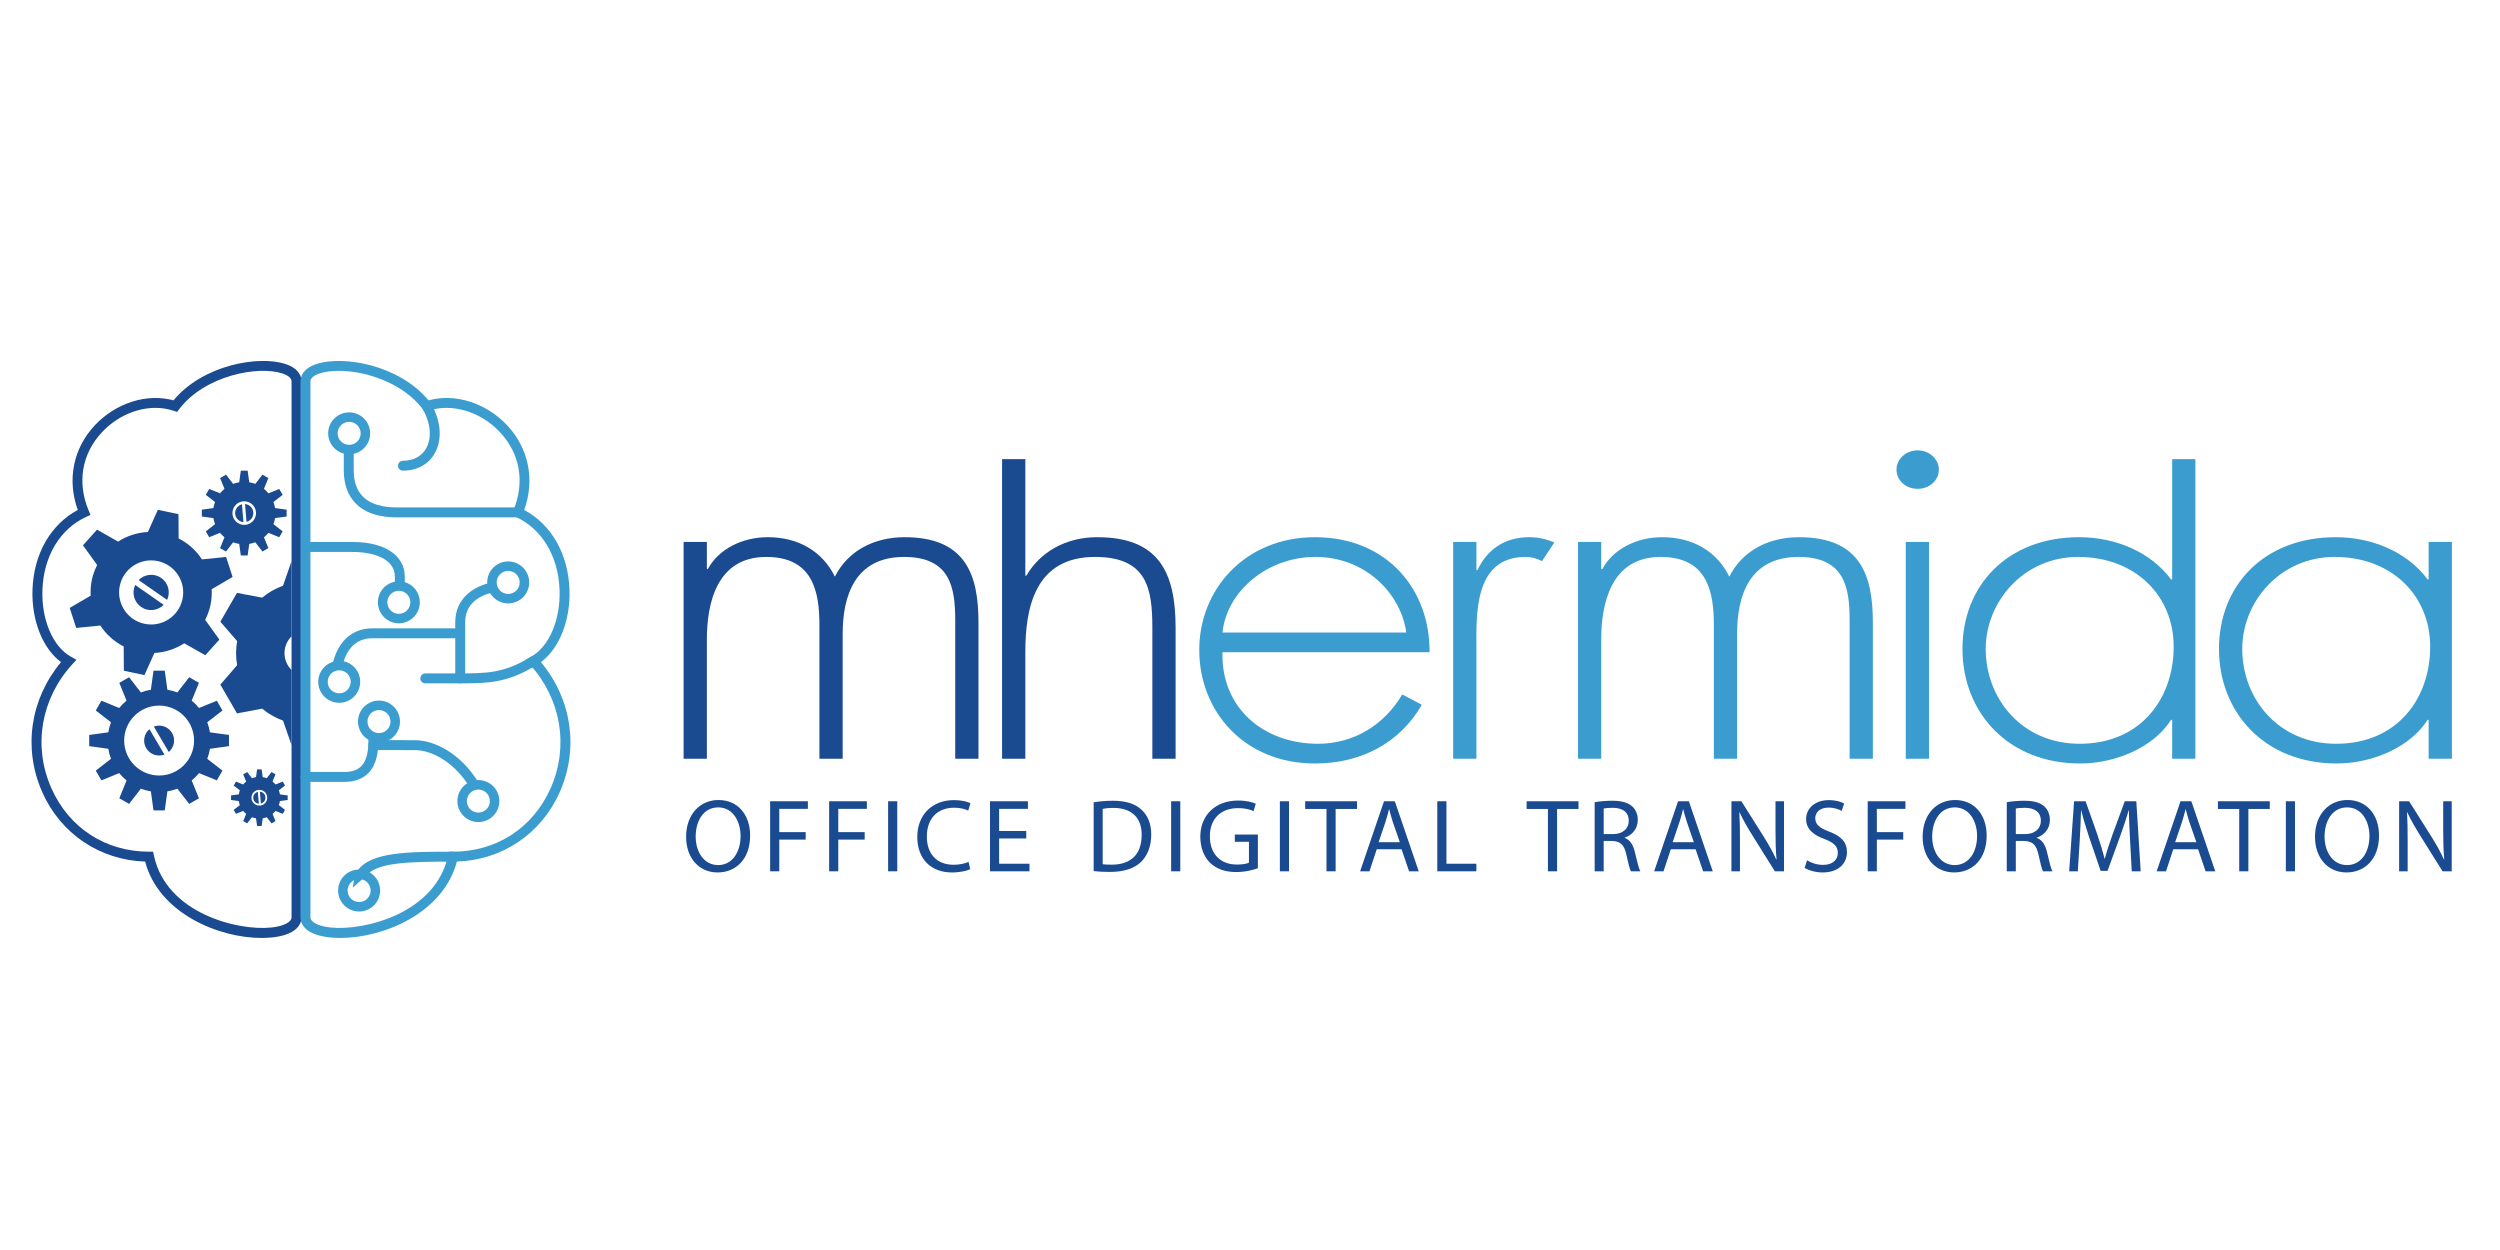 <?xml version="1.0" encoding="UTF-8"?>
<!DOCTYPE svg PUBLIC "-//W3C//DTD SVG 1.1//EN" "http://www.w3.org/Graphics/SVG/1.1/DTD/svg11.dtd">
<!-- Creator: CorelDRAW 2019 (64-Bit) -->
<svg xmlns="http://www.w3.org/2000/svg" xml:space="preserve" width="100mm" height="50mm" version="1.1" style="shape-rendering:geometricPrecision; text-rendering:geometricPrecision; image-rendering:optimizeQuality; fill-rule:evenodd; clip-rule:evenodd"
viewBox="0 0 10000 5000"
 xmlns:xlink="http://www.w3.org/1999/xlink"
 xmlns:xodm="http://www.corel.com/coreldraw/odm/2003">
 <defs>
  <style type="text/css">
   <![CDATA[
    .fil1 {fill:#3B9DCF}
    .fil0 {fill:#1A4A8F}
    .fil4 {fill:#3B9DCF;fill-rule:nonzero}
    .fil2 {fill:#1A4A8F;fill-rule:nonzero}
    .fil3 {fill:#1A4A8F;fill-rule:nonzero}
   ]]>
  </style>
 </defs>
 <g id="Capa_x0020_1">
  <g id="_2669433356560">
   <path class="fil0" d="M2827.48 2167.66l-93.03 0 0 867.3 93.03 0 0 -476.71c0,-140.95 37.17,-330.53 237.53,-330.53 185.73,0 212.66,137.04 212.66,272.26l0 534.98 93.02 0 0 -499.27c0,-150.35 47.6,-307.97 245.77,-307.97 181.86,0 204.42,118.18 204.42,251.54l0 555.7 93.03 0 0 -544.43c0,-189.59 -49.49,-341.76 -295.42,-341.76 -121.8,0 -227.12,54.28 -278.92,157.9 -49.63,-101.55 -146.53,-157.9 -268.33,-157.9 -101.43,0 -196.49,46.95 -239.88,127.51l-3.88 0 0 -108.62z"/>
   <path class="fil0" d="M4101.34 1836.53l0 466.16 4.06 0c55.83,-95.67 158.97,-153.92 283.1,-153.92 245.63,0 313.92,138.83 313.92,362.53l0 523.66 -93.01 0 0 -523.66c0,-156.07 -20.53,-283.58 -229.3,-283.58 -239.57,0 -278.77,202.65 -278.77,379.29l0 427.95 -93.02 0 0 -1198.43 93.02 0z"/>
   <path class="fil1" d="M5718.23 2608.8c2.16,-249.67 -169.25,-460.03 -458.46,-460.03 -279.05,0 -462.76,208.36 -462.76,450.77 0,245.95 179.67,454.4 462.76,454.4 187.92,0 340.86,-84.56 427.51,-234.74l-78.41 -41.39c-68.29,116.44 -188.08,197.25 -336.8,197.25 -221.2,0 -388.42,-146.45 -382.19,-366.26l828.35 0zm-828.35 -78.79l0 0c16.63,-163.47 177.79,-302.29 371.93,-302.29 196.32,0 340.69,142.48 363.38,302.29l-735.31 0z"/>
   <path class="fil1" d="M5905.67 2167.66l-93.01 0 0 867.3 93.01 0 0 -443.11c0,-127.56 -12.29,-364.13 196.32,-364.13 24.72,0 43.39,5.55 65.95,16.8l49.62 -74.94c-32.99,-13.19 -64.08,-20.81 -101.12,-20.81 -101.24,0 -169.38,52.65 -206.56,131.41l-4.21 0 0 -112.52z"/>
   <path class="fil1" d="M6404.87 2167.66l-92.71 0 0 867.3 92.71 0 0 -476.71c0,-140.95 37.34,-330.53 237.68,-330.53 185.9,0 212.8,137.04 212.8,272.26l0 534.98 93.05 0 0 -499.27c0,-150.35 47.28,-307.97 245.78,-307.97 181.52,0 204.25,118.18 204.25,251.54l0 555.7 93 0 0 -544.43c0,-189.59 -49.46,-341.76 -295.38,-341.76 -121.82,0 -227.12,54.28 -278.78,157.9 -49.62,-101.55 -146.69,-157.9 -268.48,-157.9 -101.27,0 -196.32,46.95 -239.57,127.51l-4.35 0 0 -108.62z"/>
   <path class="fil1" d="M7716.08 2167.66l-93.02 0 0 867.3 93.02 0 0 -867.3zm-45.42 -366.27l0 0c-47.6,0 -84.64,35.68 -84.64,76.89 0,43.26 37.04,77.05 84.64,77.05 47.45,0 84.78,-33.79 84.78,-77.05 0,-41.21 -37.33,-76.89 -84.78,-76.89z"/>
   <path class="fil1" d="M8318.72 2975.06c243.6,0 375.97,-180.2 375.97,-388.66 0,-201.06 -150.88,-358.68 -382.34,-358.68 -218.73,0 -369.48,180.05 -369.48,367.93 0,199.21 144.54,379.41 375.85,379.41zm369.92 59.9l0 0 0 -155.73 -4.35 0c-70.15,110.85 -223.1,174.71 -363.7,174.71 -289.05,0 -470.73,-204.71 -470.73,-458.29 0,-253.49 179.65,-446.88 466.67,-446.88 146.7,0 287.17,60.01 367.76,168.97l4.35 0 0 -481.21 92.85 0 0 1198.43 -92.85 0z"/>
   <path class="fil1" d="M9338.56 2227.72c231.46,0 382.21,157.62 382.21,358.68 0,208.46 -132.2,388.66 -375.84,388.66 -231.47,0 -375.97,-180.2 -375.97,-379.41 0,-187.88 150.58,-367.93 369.6,-367.93zm469.02 -60.06l0 0 -93.02 0 0 150.08 -4.05 0c-80.59,-108.96 -221.04,-168.97 -367.74,-168.97 -287.17,0 -466.85,193.39 -466.85,446.88 0,253.58 181.71,458.29 470.88,458.29 140.48,0 293.39,-63.86 363.71,-174.71l4.05 0 0 155.73 93.02 0 0 -867.3z"/>
   <path class="fil2" d="M2874.16 3200.06c-74.83,0 -129.7,58.2 -129.7,147.16 0,84.81 51.55,142.59 125.96,142.59 71.5,0 130.12,-51.55 130.12,-147.58 0,-83.56 -49.47,-142.17 -126.38,-142.17zm-1.25 29.51c60.28,0 89.38,58.2 89.38,114.33 0,63.6 -32.42,116.4 -89.79,116.4 -57.37,0 -89.8,-53.63 -89.8,-113.91 0,-61.11 29.93,-116.82 90.21,-116.82z"/>
   <polygon id="1" class="fil2" points="3080.59,3485.24 3117.17,3485.24 3117.17,3358.45 3222.77,3358.45 3222.77,3328.51 3117.17,3328.51 3117.17,3235.39 3231.5,3235.39 3231.5,3205.04 3080.59,3205.04 "/>
   <polygon id="2" class="fil2" points="3316.54,3485.24 3353.12,3485.24 3353.12,3358.45 3458.72,3358.45 3458.72,3328.51 3353.12,3328.51 3353.12,3235.39 3467.45,3235.39 3467.45,3205.04 3316.54,3205.04 "/>
   <polygon id="3" class="fil2" points="3552.49,3205.04 3552.49,3485.24 3589.07,3485.24 3589.07,3205.04 "/>
   <path id="4" class="fil2" d="M3874.07 3447.41c-14.55,7.07 -37,11.64 -59.45,11.64 -67.76,0 -107.26,-43.65 -107.26,-112.66 0,-73.58 43.65,-115.57 109.34,-115.57 23.28,0 42.82,4.99 56.12,11.64l9.14 -29.52c-9.56,-4.99 -32.01,-12.47 -66.51,-12.47 -86.89,0 -146.32,59.03 -146.32,147.17 0,92.29 59.02,142.17 138,142.17 34.09,0 61.12,-6.65 74,-13.3l-7.06 -29.1z"/>
   <polygon id="5" class="fil2" points="4105.03,3323.94 3996.52,3323.94 3996.52,3235.39 4111.68,3235.39 4111.68,3205.04 3959.94,3205.04 3959.94,3485.24 4117.91,3485.24 4117.91,3454.89 3996.52,3454.89 3996.52,3353.87 4105.03,3353.87 "/>
   <path id="6" class="fil2" d="M4374.63 3484.41c18.3,2.08 39.5,3.32 65.69,3.32 54.46,0 97.69,-14.13 124.3,-40.32 25.77,-25.78 40.32,-63.19 40.32,-108.92 0,-45.31 -14.55,-77.74 -39.91,-100.6 -24.52,-22.45 -61.52,-34.92 -113.49,-34.92 -28.68,0 -54.87,2.49 -76.91,6.23l0 275.21zm36.17 -249.02c9.56,-2.08 23.7,-3.74 42.41,-3.74 76.49,0 113.9,41.99 113.49,108.09 0,75.66 -41.57,118.89 -119.31,118.89 -14.14,0 -27.44,-0.41 -36.59,-1.66l0 -221.58z"/>
   <polygon id="7" class="fil2" points="4684.58,3205.04 4684.58,3485.24 4721.16,3485.24 4721.16,3205.04 "/>
   <path id="8" class="fil2" d="M5031.52 3338.08l-92.29 0 0 29.1 56.54 0 0 83.56c-8.31,4.15 -24.52,7.48 -48.22,7.48 -65.68,0 -108.09,-41.99 -108.09,-113.08 0,-70.25 44.48,-112.66 112.66,-112.66 28.27,0 46.98,4.99 61.94,12.06l9.15 -29.52c-12.06,-5.82 -37.83,-12.89 -70.26,-12.89 -93.95,0 -151.73,61.12 -151.73,144.68 0,43.65 14.96,81.06 39.07,104.34 27.44,26.19 62.36,37 104.77,37 37.83,0 70.25,-9.15 86.46,-15.38l0 -134.69z"/>
   <polygon id="9" class="fil2" points="5119.48,3205.04 5119.48,3485.24 5156.06,3485.24 5156.06,3205.04 "/>
   <polygon id="10" class="fil2" points="5305.95,3485.24 5342.53,3485.24 5342.53,3235.81 5428.17,3235.81 5428.17,3205.04 5220.72,3205.04 5220.72,3235.81 5305.95,3235.81 "/>
   <path id="11" class="fil2" d="M5606.33 3397.11l29.93 88.13 38.66 0 -95.62 -280.2 -43.23 0 -95.62 280.2 37.42 0 29.1 -88.13 99.36 0zm-91.88 -28.27l27.44 -81.07c5.82,-17.04 9.98,-34.5 14.13,-50.71l0.83 0c4.16,16.21 8.32,32.84 14.55,51.13l27.86 80.65 -84.81 0z"/>
   <polygon id="12" class="fil2" points="5749.15,3485.24 5905.46,3485.24 5905.46,3454.89 5785.73,3454.89 5785.73,3205.04 5749.15,3205.04 "/>
   <polygon id="13" class="fil2" points="6191.71,3485.24 6228.29,3485.24 6228.29,3235.81 6313.93,3235.81 6313.93,3205.04 6106.48,3205.04 6106.48,3235.81 6191.71,3235.81 "/>
   <path id="14" class="fil2" d="M6378.59 3485.24l36.17 0 0 -121.39 34.09 0c32.84,1.25 48.22,15.8 56.54,54.46 7.48,34.92 13.72,58.62 18.29,66.93l37.42 0c-5.82,-10.81 -12.48,-37.83 -21.62,-76.91 -6.65,-29.1 -19.54,-49.05 -40.74,-56.54l0 -1.24c29.1,-9.98 52.38,-34.51 52.38,-71.09 0,-22.03 -8.32,-41.16 -22.03,-53.63 -17.05,-15.38 -42.41,-22.86 -81.07,-22.86 -24.53,0 -51.13,2.49 -69.43,5.82l0 276.45zm36.17 -251.09c6.24,-1.67 18.29,-2.91 35.75,-2.91 38.25,0 64.44,15.79 64.44,51.96 0,32.01 -24.53,53.21 -63.19,53.21l-37 0 0 -102.26z"/>
   <path id="15" class="fil2" d="M6782.49 3397.11l29.93 88.13 38.66 0 -95.62 -280.2 -43.23 0 -95.61 280.2 37.42 0 29.1 -88.13 99.35 0zm-91.87 -28.27l27.43 -81.07c5.82,-17.04 9.98,-34.5 14.13,-50.71l0.83 0c4.16,16.21 8.32,32.84 14.55,51.13l27.86 80.65 -84.8 0z"/>
   <path id="16" class="fil2" d="M6959.81 3485.24l0 -119.73c0,-46.56 -0.41,-80.23 -2.49,-115.57l1.25 -0.41c13.72,30.34 32.42,62.35 51.96,93.53l88.97 142.18 36.58 0 0 -280.2 -34.09 0 0 117.24c0,43.65 0.83,77.74 4.16,115.15l-1.25 0.42c-12.89,-28.69 -29.52,-58.2 -49.89,-91.04l-89.38 -141.77 -39.91 0 0 280.2 34.09 0z"/>
   <path id="17" class="fil2" d="M7218.62 3471.52c14.97,9.98 44.48,18.29 71.5,18.29 66.1,0 97.7,-37.83 97.7,-81.06 0,-41.16 -23.7,-64.02 -71.09,-82.32 -38.66,-14.96 -55.71,-27.85 -55.71,-54.04 0,-19.12 14.55,-41.99 52.8,-41.99 25.36,0 44.07,7.9 52.8,13.31l9.97 -29.52c-12.05,-7.07 -33.25,-13.72 -61.52,-13.72 -54.46,0 -90.63,32.43 -90.63,76.08 0,39.08 28.27,63.19 74,79.82 37.83,14.13 52.79,29.51 52.79,55.29 0,28.27 -21.61,47.81 -58.61,47.81 -24.94,0 -48.23,-7.9 -64.44,-18.3l-9.56 30.35z"/>
   <polygon id="18" class="fil2" points="7470.78,3485.24 7507.36,3485.24 7507.36,3358.45 7612.96,3358.45 7612.96,3328.51 7507.36,3328.51 7507.36,3235.39 7621.69,3235.39 7621.69,3205.04 7470.78,3205.04 "/>
   <path id="19" class="fil2" d="M7820.22 3200.06c-74.83,0 -129.7,58.2 -129.7,147.16 0,84.81 51.55,142.59 125.96,142.59 71.5,0 130.12,-51.55 130.12,-147.58 0,-83.56 -49.47,-142.17 -126.38,-142.17zm-1.25 29.51c60.28,0 89.38,58.2 89.38,114.33 0,63.6 -32.42,116.4 -89.79,116.4 -57.37,0 -89.8,-53.63 -89.8,-113.91 0,-61.11 29.93,-116.82 90.21,-116.82z"/>
   <path id="20" class="fil2" d="M8027.06 3485.24l36.17 0 0 -121.39 34.09 0c32.84,1.25 48.22,15.8 56.54,54.46 7.48,34.92 13.72,58.62 18.29,66.93l37.42 0c-5.82,-10.81 -12.48,-37.83 -21.62,-76.91 -6.65,-29.1 -19.54,-49.05 -40.74,-56.54l0 -1.24c29.1,-9.98 52.38,-34.51 52.38,-71.09 0,-22.03 -8.32,-41.16 -22.03,-53.63 -17.05,-15.38 -42.41,-22.86 -81.07,-22.86 -24.53,0 -51.13,2.49 -69.43,5.82l0 276.45zm36.17 -251.09c6.24,-1.67 18.29,-2.91 35.75,-2.91 38.25,0 64.44,15.79 64.44,51.96 0,32.01 -24.53,53.21 -63.19,53.21l-37 0 0 -102.26z"/>
   <path id="21" class="fil2" d="M8526.99 3485.24l35.75 0 -17.46 -280.2 -46.15 0 -49.88 135.53c-12.48,35.34 -22.45,66.1 -29.94,94.37l-0.83 0c-7.48,-29.1 -16.63,-59.87 -28.27,-94.37l-47.8 -135.53 -46.15 0 -19.54 280.2 34.51 0 7.48 -120.14c2.49,-42.41 4.57,-88.97 5.4,-123.89l0.84 0c7.89,33.26 18.7,69.01 32.01,108.92l45.72 133.45 27.44 0 49.47 -135.94c14.14,-38.67 25.36,-74 35.34,-106.43l0.83 0c0,34.51 2.5,81.9 4.57,120.98l6.66 123.05z"/>
   <path id="22" class="fil2" d="M8792.45 3397.11l29.93 88.13 38.66 0 -95.62 -280.2 -43.23 0 -95.62 280.2 37.42 0 29.1 -88.13 99.36 0zm-91.88 -28.27l27.44 -81.07c5.82,-17.04 9.98,-34.5 14.13,-50.71l0.83 0c4.16,16.21 8.32,32.84 14.55,51.13l27.86 80.65 -84.81 0z"/>
   <polygon id="23" class="fil2" points="8956.89,3485.24 8993.47,3485.24 8993.47,3235.81 9079.11,3235.81 9079.11,3205.04 8871.66,3205.04 8871.66,3235.81 8956.89,3235.81 "/>
   <polygon id="24" class="fil2" points="9143.36,3205.04 9143.36,3485.24 9179.94,3485.24 9179.94,3205.04 "/>
   <path id="25" class="fil2" d="M9389.7 3200.06c-74.83,0 -129.7,58.2 -129.7,147.16 0,84.81 51.55,142.59 125.96,142.59 71.5,0 130.12,-51.55 130.12,-147.58 0,-83.56 -49.47,-142.17 -126.38,-142.17zm-1.25 29.51c60.28,0 89.38,58.2 89.38,114.33 0,63.6 -32.42,116.4 -89.79,116.4 -57.37,0 -89.8,-53.63 -89.8,-113.91 0,-61.11 29.93,-116.82 90.21,-116.82z"/>
   <path id="26" class="fil2" d="M9630.63 3485.24l0 -119.73c0,-46.56 -0.41,-80.23 -2.49,-115.57l1.25 -0.41c13.72,30.34 32.42,62.35 51.96,93.53l88.96 142.18 36.58 0 0 -280.2 -34.09 0 0 117.24c0,43.65 0.83,77.74 4.16,115.15l-1.25 0.42c-12.89,-28.69 -29.52,-58.2 -49.89,-91.04l-89.37 -141.77 -39.91 0 0 280.2 34.09 0z"/>
   <g>
    <path class="fil3" d="M1046.74 3751.86c-173.21,0 -412,-99.4 -466.21,-305.61 -181.15,-5.74 -337.87,-111.22 -411.68,-277.99 -77.25,-174.92 -48.15,-371.93 75.27,-519.79 -73.57,-54.45 -118.76,-167.79 -114.08,-291.45 5.35,-142.03 72.63,-259.11 181.06,-317.14 -43.24,-120.34 -18.59,-245.6 67.59,-338.07 84.32,-90.35 209.46,-129.63 315.32,-100.39 117.29,-141.82 341.75,-181.18 449.03,-145.02 54.83,18.52 62.99,51.19 62.99,69.03l0 2143.36c0,43.54 -42.54,73.03 -116.74,80.82 -13.62,1.4 -27.78,2.25 -42.55,2.25zm-424.99 -2120.33l0 0c-75.98,0 -155.55,35.05 -213.89,97.41 -80.65,86.5 -100.19,200.6 -53.28,313.07l7.3 17.58 -17.34 8.05c-104.46,48.19 -169.78,156.9 -174.76,290.86 -4.53,120.06 41.29,227.97 114.01,268.41l21.95 12.15 -16.88 18.51c-125.39,137.83 -157.51,327.38 -83.61,494.68 70.38,159.36 216.61,254.5 391.14,254.5l16.03 0 3.35 15.7c48.84,230.01 334.21,301.88 469.32,287.63 49.31,-5.21 81.11,-21.3 81.11,-41.29l0 -2143.36c0,-16.75 -22.47,-26.87 -35.92,-31.34 -96.68,-32.63 -310.8,7.51 -413.33,142.29l-8.62 11.4 -13.61 -4.61c-23.34,-7.86 -47.93,-11.64 -72.97,-11.64z"/>
    <path class="fil4" d="M1361.21 3751.86c-14.71,0 -28.87,-0.85 -42.47,-2.25 -74.28,-7.79 -116.75,-37.28 -116.75,-80.82l0 -2143.36c0,-17.84 8.16,-50.51 63.01,-69.03 107.25,-36.16 331.65,3.12 449.01,145.02 106.01,-29.24 231.01,10.04 315.17,100.39 86.17,92.47 110.91,217.73 67.67,338.07 108.49,58.03 175.77,175.11 181.07,317.14 4.66,123.66 -40.61,237 -114.18,291.45 123.51,147.86 152.6,344.87 75.37,519.79 -73.74,166.77 -230.46,272.25 -411.68,277.99 -54.14,206.21 -293,305.61 -466.22,305.61zm-6.39 -2268.51l0 0c-29.71,0 -56.22,3.62 -77.08,10.74 -13.53,4.47 -36,14.59 -36,31.34l0 2143.36c0,19.99 31.8,36.08 81.04,41.29 135.03,14.09 420.62,-57.62 469.32,-287.63l3.43 -15.7 16.09 0c174.55,0 320.61,-95.14 391.16,-254.5 73.74,-167.3 41.78,-356.85 -83.69,-494.68l-16.88 -18.51 21.85 -12.15c72.74,-40.44 118.55,-148.35 114.19,-268.41 -5.13,-133.96 -70.39,-242.67 -174.86,-290.86l-17.34 -8.05 7.4 -17.58c46.73,-112.47 27.29,-226.57 -53.44,-313.07 -77.39,-82.98 -192.73,-117.48 -286.85,-85.77l-13.54 4.61 -8.62 -11.4c-80.27,-105.49 -228.99,-153.03 -336.18,-153.03z"/>
    <path class="fil4" d="M1835.5 2513.35l-346.5 0c-90.08,0 -140.92,65.29 -157.73,139.97 -0.84,3.78 -1.64,7.61 -2.28,11.42 -0.51,2.85 -1.23,5.8 -1.39,8.65l-0.62 8.91 20.52 -3.9 19.27 1.27c0,-11.45 -0.89,6.54 1.39,-6.98 0.55,-3.23 1.22,-6.68 1.96,-10.01 0.87,-3.97 1.87,-8 3,-11.98 13.89,-49.16 47.33,-97.6 115.88,-97.6l346.5 0c10.96,0 19.83,-8.84 19.83,-19.86 0,-10.97 -8.87,-19.89 -19.83,-19.89z"/>
    <path class="fil4" d="M1840.89 2733.4c-11.07,0 -19.94,-8.79 -19.94,-19.84l0 -224.52c0,-92.98 69.69,-144.27 147.48,-159.25 3.98,-0.76 0.82,-0.55 4.87,-1.05l8.59 -1.08 1.04 21.27 -1.04 18.52c-9.74,0 8.47,-0.86 -2.86,0.77 -3.22,0.45 0.69,0.05 -2.64,0.67 -54.55,10.44 -115.69,43.12 -115.69,120.15l0 224.52c0,11.05 -8.86,19.84 -19.81,19.84z"/>
    <path class="fil4" d="M1879.89 3150.14c-4.36,1.45 -4.94,-7.9 -7.45,-11.69 -63.3,-95.52 -149.95,-138.26 -212.86,-137.95l-166.31 -0.38c-11.03,0 -19.89,-8.89 -19.89,-19.91 0,-11.04 9.01,-19.86 19.89,-19.86l0.16 0 166.22 0.41c78.38,0 181.16,51.99 252.82,166.64 2.01,3.22 9.62,8.67 5.99,9.88l-38.57 12.86z"/>
    <path class="fil4" d="M1410.68 3550.57l8.26 -45.38c0.73,-4.01 2.77,-7.56 4.25,-11.1 1.45,-3.44 3.62,-6.54 5.65,-9.6 51.78,-77.72 207.62,-77.74 382.77,-77.74 10.9,0 19.86,8.86 19.86,19.81 0,11.07 -8.96,19.94 -19.86,19.94 -171.72,0 -292.52,3.03 -339.48,49.06 -1.91,1.89 -3.42,4.17 -5.37,5.87l-56.08 49.14z"/>
    <path class="fil4" d="M1611.89 1882.81c-11.04,0 -19.82,-8.92 -19.82,-19.93 0,-10.96 8.78,-19.87 19.82,-19.87 41.23,0 73.97,-17.19 92.09,-48.48 24.5,-42.41 19.13,-102.34 -14.3,-160.2 -5.61,-9.56 -2.27,-21.69 7.06,-27.19 9.66,-5.59 21.71,-2.25 27.39,7.28 40.6,70.31 45.88,145.05 14.23,199.98 -24.9,43.51 -71.17,68.41 -126.47,68.41z"/>
    <path class="fil4" d="M1589.02 2069.47c-33.3,0 -112.31,-2.04 -165.21,-54.72 -32.27,-32.22 -48.68,-77.11 -48.68,-133.68l0 -102.87 18.59 5.51 21.16 -5.51 0 102.87c0,45.52 12.43,80.98 36.94,105.49 43.62,43.43 115.5,43.05 138.76,43.17l481.16 0c11.02,0 19.88,8.88 19.88,19.86 0,11.01 -8.86,19.88 -19.88,19.88l-478.53 0c-1.31,0 -2.8,0 -4.19,0z"/>
    <path class="fil4" d="M1599.2 2360.7l-19.76 -19.86 0 -33.76c0,-73.15 -87.18,-99.23 -168.62,-99.23l-185.73 0c-11.05,0 -19.91,-8.86 -19.91,-19.89 0,-11.04 8.86,-19.95 19.91,-19.95l185.73 0c128.42,0 208.32,53.38 208.32,139.07l0 33.76 -19.94 19.86z"/>
    <path class="fil4" d="M1377.07 3127.52l-155.17 0c-11.05,0 -19.91,-8.96 -19.91,-19.93 0,-10.94 8.86,-19.74 19.91,-19.74l155.17 0c30.98,0 53.35,-8 68.83,-23.95 26.83,-28.15 28.9,-78.93 27.34,-119.29l-0.75 -19.41 -0.45 -10.94 21.73 23.69c-9.58,7.98 19.8,5.89 19.97,13.3 0.11,4.47 -0.4,2.59 -0.38,7.26 0.27,44.65 -5.1,97.45 -38.76,132.67 -22.92,24.12 -55.85,36.34 -97.53,36.34z"/>
    <path class="fil4" d="M1848.18 2733.39c-6.61,0 -13.29,0 -20.23,0l-126.69 -0.06c-10.97,0 -19.92,-8.87 -19.92,-19.76 0,-10.98 8.95,-19.93 19.92,-19.93l126.94 0.09c116.5,-0.23 187.46,0.33 295.09,-66.35 9.34,-5.83 21.55,-2.94 27.45,6.39 5.68,9.25 2.8,21.47 -6.45,27.37 -110.6,68.46 -187.22,72.25 -296.11,72.25z"/>
    <path class="fil3" d="M1165.91 2979.51l0.29 0 0 -299.46c-17.34,-17.21 -28.22,-40.99 -28.22,-67.44 0,-26.36 10.88,-50.21 28.22,-67.39l0 -299.62 -0.29 0 -33.77 97.08c-30.72,11.31 -59.04,27.56 -83.62,48.02l-100.55 -19.17 -33.3 57.63 -33.29 57.61 67.12 77.69c-2.64,15.71 -4.27,31.73 -4.27,48.15 0,16.42 1.63,32.36 4.27,48.07l-67.12 77.79 33.29 57.53 33.3 57.65 100.55 -19.13c24.58,20.37 52.9,36.62 83.62,47.98l33.77 97.01z"/>
    <path class="fil3" d="M841.87 2419.99c4.51,-21.16 5.91,-42.36 4.67,-62.97l83.84 -49.16 -13.06 -40 -12.99 -40.07 -96.52 9.73c-22.73,-35.16 -54.85,-64.18 -93.27,-83.66l-0.62 -97.18 -41.22 -8.71 -41.23 -8.72 -39.91 88.61c-43.07,2.25 -84.06,15.78 -119.22,38.67l-84.24 -47.98 -28.16 31.38 -28.07 31.27 56.78 78.91c-9.5,18.43 -16.81,38.27 -21.31,59.5 -4.44,21.16 -5.76,42.32 -4.66,62.97l-83.86 49.11 12.98 40.09 13 39.95 96.53 -9.69c22.86,35.24 54.84,64.18 93.41,83.72l0.63 97.17 41.12 8.62 41.15 8.87 40 -88.58c43.09,-2.34 84.07,-15.87 119.3,-38.73l84.24 47.9 28.08 -31.29 28.22 -31.36 -56.77 -78.91c9.33,-18.43 16.64,-38.27 21.16,-59.46zm-263.82 75.21l0 0c-69.31,-14.58 -113.48,-82.68 -98.95,-151.98 14.71,-69.35 82.76,-113.56 152.06,-98.86 69.3,14.66 113.57,82.65 98.86,151.91 -14.63,69.37 -82.68,113.59 -151.97,98.93z"/>
    <path class="fil3" d="M564.35 2427.76c28.55,19.96 66.74,15.48 90.37,-8.48l-114 -79.29c-14.17,30.56 -5.08,67.86 23.63,87.77z"/>
    <path class="fil3" d="M644.93 2311.8c-28.62,-19.84 -66.73,-15.48 -90.45,8.44l113.94 79.38c14.3,-30.69 5.13,-67.8 -23.49,-87.82z"/>
    <path class="fil3" d="M839.69 2929.33c-2.26,-14 -5.75,-27.45 -10.74,-40.29l60.91 -47.05 -11.28 -19.52 -11.2 -19.61 -71.26 29.08c-8.78,-10.73 -18.58,-20.68 -29.38,-29.46l29.08 -71.09 -19.52 -11.29 -19.44 -11.2 -47.37 60.89c-12.68,-4.88 -26.06,-8.54 -39.98,-10.79l-10.51 -76.23 -22.47 0 -22.55 0 -10.43 76.23c-13.92,2.25 -27.31,5.91 -40.13,10.79l-47.13 -60.89 -19.54 11.2 -19.52 11.29 29.01 71.09c-10.8,8.78 -20.6,18.73 -29.48,29.46l-71.09 -29.08 -11.27 19.61 -11.27 19.52 60.82 47.05c-4.83,12.84 -8.48,26.29 -10.67,40.29l-76.37 10.43 0 22.47 0 22.4 76.37 10.5c2.19,13.92 5.84,27.37 10.67,40.13l-60.82 47.22 11.27 19.44 11.27 19.53 71.09 -29.01c8.88,10.73 18.68,20.61 29.48,29.54l-29.01 71.1 19.52 11.2 19.54 11.36 47.13 -60.83c12.82,4.75 26.21,8.48 40.13,10.66l10.43 76.22 22.55 0 22.47 0 10.51 -76.22c13.92,-2.18 27.3,-5.91 39.98,-10.66l47.37 60.83 19.44 -11.36 19.52 -11.2 -29.08 -71.1c10.8,-8.93 20.6,-18.81 29.38,-29.54l71.26 29.01 11.2 -19.53 11.28 -19.44 -60.91 -47.22c4.99,-12.76 8.48,-26.21 10.74,-40.13l76.31 -10.5 0 -22.4 0 -22.47 -76.31 -10.43zm-203.16 172.75l0 0c-77.23,0 -139.84,-62.61 -139.84,-139.85 0,-77.23 62.61,-139.84 139.84,-139.84 77.16,0 139.77,62.61 139.77,139.84 0,77.24 -62.61,139.85 -139.77,139.85z"/>
    <path class="fil3" d="M584.81 2992.72c15.1,25.52 46.12,35.55 72.88,25.52l-59.98 -101.58c-21.85,18.49 -27.91,50.56 -12.9,76.06z"/>
    <path class="fil3" d="M688.1 2931.74c-15.09,-25.52 -45.98,-35.63 -72.8,-25.52l59.87 101.67c21.96,-18.58 27.95,-50.72 12.93,-76.15z"/>
    <path class="fil3" d="M1100.25 2032.33c-1.33,-8.4 -3.58,-16.49 -6.54,-24.29l36.87 -28.64 -6.76 -11.82 -6.91 -11.75 -43.11 17.54c-5.28,-6.57 -11.36,-12.52 -17.95,-17.93l17.65 -43.12 -11.75 -6.73 -11.82 -6.92 -28.78 36.9c-7.62,-2.91 -15.78,-5.05 -24.18,-6.48l-6.38 -46.28 -13.62 0 -13.68 0 -6.39 46.28c-8.4,1.43 -16.56,3.57 -24.35,6.48l-28.61 -36.9 -11.83 6.92 -11.74 6.73 17.58 43.12c-6.61,5.41 -12.61,11.36 -17.89,17.93l-43.09 -17.54 -6.93 11.75 -6.75 11.82 36.93 28.64c-3.03,7.8 -5.28,15.89 -6.53,24.29l-46.35 6.38 0 13.69 0 13.7 46.35 6.33c1.25,8.35 3.5,16.53 6.53,24.3l-36.93 28.59 6.75 11.9 6.93 11.74 43.09 -17.61c5.28,6.56 11.28,12.51 17.89,17.84l-17.58 43.21 11.74 6.8 11.83 6.9 28.61 -36.92c7.79,2.93 15.95,5.1 24.35,6.39l6.39 46.36 13.68 0 13.62 0 6.38 -46.36c8.4,-1.29 16.56,-3.46 24.18,-6.39l28.78 36.92 11.82 -6.9 11.75 -6.8 -17.65 -43.21c6.59,-5.33 12.67,-11.28 17.95,-17.84l43.11 17.61 6.91 -11.74 6.76 -11.9 -36.87 -28.59c2.96,-7.77 5.21,-15.95 6.54,-24.3l46.28 -6.33 0 -13.7 0 -13.69 -46.28 -6.38zm-123.28 67.31l0 0c-26.13,0 -47.28,-21.15 -47.28,-47.24 0,-26.18 21.15,-47.25 47.28,-47.25 26.07,0 47.21,21.07 47.21,47.25 0,26.09 -21.14,47.24 -47.21,47.24z"/>
    <path class="fil3" d="M940.73 2055.5c1.56,17.9 15.79,31.51 33.05,33.07l-6.06 -71.33c-16.73,4.44 -28.64,20.31 -26.99,38.26z"/>
    <path class="fil3" d="M1013.14 2049.29c-1.56,-17.97 -15.78,-31.67 -33.05,-33.1l6.07 71.32c16.79,-4.48 28.55,-20.26 26.98,-38.22z"/>
    <path class="fil3" d="M1119.7 3177.53c-0.85,-5.68 -2.33,-11.13 -4.36,-16.18l24.74 -19.28 -4.51 -7.79 -4.58 -7.93 -28.86 11.66c-3.59,-4.34 -7.55,-8.32 -11.91,-11.8l11.75 -28.95 -7.86 -4.52 -8 -4.58 -19.14 24.65c-5.07,-1.94 -10.59,-3.34 -16.19,-4.28l-4.2 -30.96 -9.09 0 -9.11 0 -4.34 30.96c-5.61,0.94 -11.06,2.34 -16.19,4.28l-19.22 -24.65 -7.85 4.58 -7.85 4.52 11.74 28.95c-4.36,3.48 -8.4,7.46 -11.91,11.8l-28.85 -11.66 -4.58 7.93 -4.66 7.79 24.81 19.28c-2.03,5.05 -3.43,10.5 -4.37,16.18l-30.95 4.12 0 9.26 0 9.02 30.95 4.29c0.94,5.6 2.34,11.03 4.28,16.25l-24.72 19.05 4.66 7.94 4.58 7.93 28.85 -11.75c3.51,4.44 7.55,8.32 11.91,11.91l-11.74 28.85 7.85 4.59 7.85 4.5 19.22 -24.65c5.13,2.03 10.58,3.35 16.19,4.36l4.34 30.88 9.11 0 9.09 0 4.2 -30.88c5.6,-1.01 11.12,-2.33 16.19,-4.36l19.14 24.65 8 -4.5 7.86 -4.59 -11.75 -28.85c4.36,-3.59 8.32,-7.47 11.91,-11.91l28.86 11.75 4.58 -7.93 4.51 -7.94 -24.74 -19.05c2.03,-5.22 3.51,-10.65 4.36,-16.25l31.03 -4.29 0 -9.02 0 -9.26 -31.03 -4.12zm-82.21 44.87l0 0c-17.51,0 -31.66,-14.14 -31.66,-31.49 0,-17.59 14.15,-31.59 31.66,-31.59 17.35,0 31.49,14 31.49,31.59 0,17.35 -14.14,31.49 -31.49,31.49z"/>
    <path class="fil3" d="M1013.14 3192.85c1.09,12.06 10.57,21.15 22.24,22.16l-4.12 -47.6c-11.2,2.97 -19.05,13.54 -18.12,25.44z"/>
    <path class="fil3" d="M1061.59 3188.73c-1.01,-11.98 -10.49,-21.07 -22.09,-22.01l4.05 47.53c11.29,-2.89 19.06,-13.54 18.04,-25.52z"/>
    <g>
     <path class="fil4" d="M1396.68 1817.18l0 -38 0 0 2.38 -0.06 2.3 -0.17 2.3 -0.3 2.28 -0.41 2.22 -0.51 2.16 -0.61 2.1 -0.71 2.08 -0.82 2.04 -0.92 1.97 -1.01 1.91 -1.1 1.85 -1.19 1.83 -1.3 1.74 -1.36 1.65 -1.43 1.61 -1.53 1.51 -1.58 1.46 -1.69 1.37 -1.73 1.27 -1.79 1.2 -1.87 1.11 -1.93 1.02 -1.97 0.9 -1.99 0.81 -2.08 0.73 -2.12 0.61 -2.17 0.52 -2.22 0.4 -2.23 0.29 -2.32 0.18 -2.33 0.06 -2.36 38 0 -0.1 4.3 -0.34 4.27 -0.53 4.16 -0.74 4.15 -0.94 4.06 -1.13 3.97 -1.31 3.9 -1.51 3.82 -1.7 3.75 -1.86 3.61 -2.01 3.49 -2.18 3.39 -2.35 3.31 -2.49 3.15 -2.62 3.03 -2.79 2.92 -2.89 2.75 -3.05 2.65 -3.18 2.48 -3.25 2.32 -3.41 2.19 -3.53 2.02 -3.61 1.85 -3.72 1.68 -3.8 1.5 -3.92 1.33 -4 1.13 -4.04 0.93 -4.1 0.73 -4.2 0.54 -4.28 0.33 -4.28 0.1 0 0zm-83.96 -83.81l38 0 0 0 0.06 2.36 0.18 2.33 0.29 2.32 0.4 2.23 0.51 2.19 0.63 2.17 0.72 2.13 0.82 2.08 0.91 2.01 1.02 1.97 1.1 1.91 1.21 1.87 1.28 1.81 1.36 1.71 1.47 1.69 1.51 1.58 1.6 1.52 1.69 1.46 1.73 1.36 1.83 1.3 1.86 1.19 1.9 1.09 1.98 1.01 2.04 0.92 2.09 0.82 2.11 0.72 2.16 0.61 2.22 0.51 2.3 0.41 2.29 0.3 2.29 0.17 2.4 0.06 0 38 -4.28 -0.1 -4.29 -0.33 -4.19 -0.54 -4.1 -0.73 -4.06 -0.93 -4 -1.13 -3.91 -1.32 -3.81 -1.5 -3.72 -1.68 -3.62 -1.85 -3.54 -2.03 -3.4 -2.19 -3.27 -2.32 -3.17 -2.48 -3.03 -2.62 -2.92 -2.76 -2.79 -2.92 -2.63 -3.03 -2.5 -3.17 -2.34 -3.29 -2.19 -3.39 -2.02 -3.51 -1.86 -3.61 -1.69 -3.73 -1.52 -3.82 -1.32 -3.89 -1.13 -3.97 -0.95 -4.09 -0.74 -4.15 -0.53 -4.16 -0.34 -4.27 -0.1 -4.3 0 0zm83.96 -83.92l0 38 0 0 -2.4 0.06 -2.29 0.17 -2.29 0.3 -2.3 0.41 -2.22 0.51 -2.16 0.61 -2.11 0.72 -2.09 0.82 -2.04 0.92 -1.98 1.01 -1.93 1.1 -1.85 1.19 -1.79 1.27 -1.73 1.36 -1.71 1.48 -1.59 1.5 -1.52 1.61 -1.47 1.68 -1.36 1.72 -1.28 1.8 -1.2 1.85 -1.09 1.92 -1.03 2 -0.92 2.02 -0.82 2.07 -0.72 2.12 -0.62 2.2 -0.52 2.21 -0.39 2.23 -0.3 2.34 -0.18 2.34 -0.06 2.38 -38 0 0.1 -4.32 0.34 -4.26 0.52 -4.18 0.75 -4.17 0.94 -4.07 1.14 -3.98 1.32 -3.92 1.52 -3.83 1.68 -3.72 1.85 -3.6 2.03 -3.52 2.2 -3.43 2.34 -3.28 2.5 -3.18 2.63 -3.02 2.78 -2.91 2.93 -2.78 3.01 -2.6 3.17 -2.5 3.31 -2.35 3.41 -2.17 3.51 -2.02 3.62 -1.85 3.72 -1.68 3.81 -1.5 3.91 -1.32 4 -1.13 4.06 -0.93 4.1 -0.73 4.19 -0.54 4.29 -0.33 4.28 -0.1 0 0zm83.86 83.92l-38 0 0 0 -0.06 -2.38 -0.18 -2.34 -0.3 -2.34 -0.39 -2.23 -0.52 -2.23 -0.62 -2.2 -0.72 -2.12 -0.81 -2.07 -0.91 -2 -1.03 -2 -1.11 -1.94 -1.18 -1.85 -1.27 -1.78 -1.37 -1.74 -1.46 -1.68 -1.53 -1.6 -1.59 -1.52 -1.67 -1.45 -1.74 -1.36 -1.79 -1.28 -1.84 -1.18 -1.94 -1.11 -1.97 -1.01 -2.04 -0.92 -2.08 -0.82 -2.1 -0.71 -2.16 -0.61 -2.22 -0.51 -2.28 -0.41 -2.3 -0.3 -2.3 -0.17 -2.38 -0.06 0 -38 4.28 0.1 4.28 0.33 4.2 0.54 4.1 0.73 4.04 0.93 4 1.13 3.92 1.33 3.8 1.5 3.72 1.68 3.61 1.85 3.5 2.01 3.42 2.18 3.29 2.34 3.18 2.5 3.03 2.63 2.91 2.76 2.77 2.92 2.62 3.02 2.49 3.16 2.35 3.3 2.2 3.43 2.01 3.5 1.85 3.6 1.69 3.74 1.51 3.83 1.32 3.92 1.12 3.98 0.94 4.05 0.75 4.17 0.52 4.18 0.34 4.26 0.1 4.32 0 0z"/>
    </g>
    <g>
     <path class="fil4" d="M1595.39 2493.09l0 -38 0 0 2.38 -0.06 2.34 -0.18 2.34 -0.3 2.26 -0.4 2.2 -0.5 2.16 -0.62 2.15 -0.73 2.07 -0.81 2.03 -0.92 1.97 -1.01 1.92 -1.11 1.87 -1.19 1.77 -1.26 1.74 -1.37 1.66 -1.45 1.61 -1.54 1.51 -1.57 1.44 -1.68 1.38 -1.75 1.26 -1.77 1.19 -1.86 1.1 -1.93 1.02 -1.99 0.92 -2.03 0.81 -2.05 0.7 -2.11 0.63 -2.21 0.52 -2.23 0.39 -2.23 0.29 -2.3 0.18 -2.32 0.06 -2.4 38 0 -0.1 4.28 -0.32 4.26 -0.53 4.2 -0.75 4.15 -0.94 4.05 -1.11 3.95 -1.32 3.91 -1.51 3.85 -1.68 3.71 -1.84 3.61 -2.02 3.51 -2.17 3.4 -2.34 3.31 -2.48 3.15 -2.62 3.04 -2.79 2.93 -2.89 2.76 -3.04 2.63 -3.16 2.49 -3.31 2.36 -3.39 2.17 -3.52 2.03 -3.63 1.85 -3.71 1.68 -3.83 1.51 -3.89 1.31 -4 1.14 -4.08 0.94 -4.14 0.74 -4.18 0.52 -4.26 0.34 -4.32 0.1 0 0zm-83.86 -83.88l38 0 0 0 0.06 2.4 0.17 2.29 0.3 2.3 0.41 2.29 0.51 2.22 0.61 2.16 0.72 2.11 0.81 2.08 0.92 2.03 1.01 1.97 1.11 1.92 1.19 1.87 1.28 1.79 1.37 1.75 1.43 1.66 1.53 1.59 1.59 1.53 1.68 1.45 1.75 1.38 1.77 1.26 1.87 1.19 1.94 1.12 1.94 1 2.04 0.92 2.07 0.81 2.15 0.73 2.15 0.62 2.19 0.5 2.26 0.4 2.34 0.3 2.32 0.18 2.37 0.06 0 38 -4.31 -0.1 -4.26 -0.34 -4.16 -0.52 -4.14 -0.74 -4.09 -0.94 -3.99 -1.14 -3.89 -1.31 -3.81 -1.51 -3.72 -1.68 -3.64 -1.86 -3.5 -2.02 -3.39 -2.17 -3.31 -2.36 -3.15 -2.48 -3.04 -2.63 -2.91 -2.77 -2.77 -2.91 -2.65 -3.06 -2.47 -3.15 -2.34 -3.29 -2.17 -3.39 -2.03 -3.52 -1.85 -3.63 -1.68 -3.71 -1.51 -3.82 -1.32 -3.91 -1.13 -4 -0.93 -4.06 -0.73 -4.09 -0.54 -4.2 -0.33 -4.29 -0.1 -4.28 0 0zm83.86 -83.94l0 38 0 0 -2.4 0.06 -2.29 0.17 -2.31 0.3 -2.29 0.41 -2.22 0.51 -2.15 0.61 -2.1 0.71 -2.09 0.83 -2.04 0.91 -1.94 1.01 -1.94 1.11 -1.85 1.19 -1.81 1.29 -1.75 1.37 -1.66 1.43 -1.59 1.53 -1.53 1.59 -1.43 1.66 -1.36 1.73 -1.28 1.81 -1.2 1.88 -1.11 1.92 -1 1.96 -0.92 2.04 -0.82 2.08 -0.72 2.12 -0.61 2.16 -0.51 2.23 -0.41 2.3 -0.3 2.3 -0.17 2.31 -0.06 2.41 -38 0 0.1 -4.29 0.33 -4.29 0.54 -4.2 0.73 -4.1 0.93 -4.07 1.13 -4 1.32 -3.92 1.5 -3.82 1.68 -3.72 1.86 -3.64 2.03 -3.52 2.16 -3.38 2.34 -3.29 2.48 -3.17 2.65 -3.06 2.77 -2.91 2.91 -2.77 3.06 -2.65 3.15 -2.47 3.27 -2.33 3.41 -2.19 3.5 -2.01 3.64 -1.87 3.72 -1.67 3.79 -1.51 3.94 -1.33 3.99 -1.13 4.06 -0.93 4.11 -0.73 4.19 -0.54 4.29 -0.33 4.28 -0.1 0 0zm83.87 83.94l-38 0 0 0 -0.06 -2.41 -0.18 -2.33 -0.29 -2.31 -0.4 -2.24 -0.51 -2.23 -0.63 -2.21 -0.71 -2.13 -0.81 -2.05 -0.92 -2.04 -1.01 -1.98 -1.1 -1.93 -1.2 -1.87 -1.26 -1.79 -1.37 -1.73 -1.44 -1.68 -1.51 -1.57 -1.61 -1.54 -1.64 -1.43 -1.74 -1.36 -1.81 -1.29 -1.85 -1.19 -1.92 -1.1 -1.97 -1.02 -2.03 -0.91 -2.09 -0.83 -2.1 -0.71 -2.17 -0.61 -2.22 -0.51 -2.29 -0.41 -2.31 -0.3 -2.31 -0.17 -2.41 -0.06 0 -38 4.29 0.1 4.29 0.33 4.21 0.54 4.11 0.73 4.06 0.93 3.99 1.13 3.94 1.33 3.81 1.51 3.71 1.67 3.63 1.86 3.52 2.02 3.41 2.19 3.27 2.33 3.16 2.48 3.06 2.65 2.89 2.76 2.79 2.93 2.62 3.04 2.49 3.17 2.34 3.31 2.16 3.39 2.02 3.51 1.85 3.62 1.68 3.72 1.51 3.85 1.31 3.91 1.11 3.95 0.95 4.07 0.74 4.16 0.53 4.19 0.32 4.27 0.1 4.29 0 0z"/>
    </g>
    <g>
     <path class="fil4" d="M2032.76 2413.54l0 -38 0 0 2.41 -0.06 2.31 -0.17 2.3 -0.3 2.3 -0.41 2.23 -0.51 2.15 -0.61 2.11 -0.72 2.09 -0.82 2.03 -0.91 1.97 -1.01 1.91 -1.1 1.87 -1.2 1.79 -1.27 1.72 -1.35 1.68 -1.46 1.61 -1.53 1.49 -1.56 1.44 -1.68 1.38 -1.75 1.27 -1.79 1.19 -1.84 1.09 -1.92 1.02 -1.99 0.92 -2.04 0.81 -2.04 0.7 -2.12 0.63 -2.21 0.52 -2.23 0.39 -2.23 0.29 -2.3 0.18 -2.33 0.06 -2.4 38 0 -0.1 4.28 -0.32 4.27 -0.53 4.2 -0.75 4.15 -0.94 4.05 -1.11 3.95 -1.32 3.92 -1.51 3.84 -1.68 3.72 -1.84 3.59 -2.01 3.52 -2.19 3.42 -2.33 3.29 -2.48 3.15 -2.62 3.04 -2.81 2.94 -2.89 2.75 -3.02 2.62 -3.18 2.51 -3.29 2.33 -3.39 2.18 -3.53 2.02 -3.61 1.85 -3.73 1.69 -3.81 1.5 -3.91 1.32 -4.01 1.13 -4.07 0.93 -4.1 0.73 -4.2 0.54 -4.29 0.33 -4.29 0.1 0 0zm-83.95 -83.86l38 0 0 0 0.06 2.37 0.18 2.34 0.3 2.32 0.39 2.23 0.52 2.2 0.62 2.19 0.72 2.12 0.82 2.07 0.92 2.03 1.02 1.97 1.11 1.94 1.17 1.83 1.29 1.79 1.39 1.77 1.45 1.68 1.5 1.56 1.6 1.52 1.71 1.48 1.71 1.35 1.79 1.26 1.89 1.21 1.92 1.1 1.99 1.02 2.03 0.92 2.07 0.81 2.13 0.72 2.15 0.61 2.22 0.51 2.3 0.41 2.29 0.3 2.29 0.17 2.4 0.06 0 38 -4.28 -0.1 -4.29 -0.33 -4.19 -0.54 -4.1 -0.73 -4.06 -0.93 -3.99 -1.13 -3.91 -1.32 -3.83 -1.51 -3.71 -1.68 -3.61 -1.84 -3.52 -2.02 -3.39 -2.17 -3.31 -2.34 -3.19 -2.51 -3.01 -2.6 -2.92 -2.76 -2.8 -2.94 -2.63 -3.04 -2.47 -3.13 -2.35 -3.29 -2.21 -3.43 -2.01 -3.5 -1.86 -3.61 -1.68 -3.73 -1.52 -3.81 -1.32 -3.92 -1.14 -3.97 -0.94 -4.08 -0.75 -4.15 -0.52 -4.18 -0.34 -4.26 -0.1 -4.31 0 0zm83.95 -83.87l0 38 0 0 -2.4 0.06 -2.32 0.18 -2.29 0.29 -2.24 0.39 -2.22 0.52 -2.21 0.63 -2.13 0.71 -2.04 0.8 -2.03 0.92 -1.99 1.02 -1.94 1.11 -1.89 1.2 -1.77 1.25 -1.73 1.37 -1.69 1.45 -1.59 1.51 -1.52 1.6 -1.45 1.66 -1.38 1.76 -1.29 1.79 -1.17 1.83 -1.1 1.92 -1.03 2 -0.92 2.02 -0.82 2.07 -0.72 2.13 -0.62 2.19 -0.52 2.2 -0.39 2.23 -0.3 2.34 -0.18 2.34 -0.06 2.38 -38 0 0.1 -4.32 0.34 -4.26 0.52 -4.18 0.75 -4.17 0.94 -4.08 1.14 -3.97 1.32 -3.91 1.52 -3.83 1.68 -3.72 1.85 -3.6 2.02 -3.52 2.21 -3.43 2.35 -3.29 2.48 -3.14 2.63 -3.04 2.78 -2.9 2.93 -2.79 3.03 -2.61 3.17 -2.49 3.33 -2.35 3.39 -2.16 3.5 -2.01 3.61 -1.84 3.71 -1.68 3.86 -1.52 3.91 -1.31 3.93 -1.11 4.06 -0.94 4.16 -0.75 4.19 -0.53 4.26 -0.32 4.28 -0.1 0 0zm83.86 83.87l-38 0 0 0 -0.06 -2.41 -0.18 -2.34 -0.29 -2.31 -0.39 -2.23 -0.52 -2.23 -0.63 -2.21 -0.71 -2.13 -0.8 -2.04 -0.92 -2.03 -1.03 -2.01 -1.08 -1.91 -1.19 -1.84 -1.27 -1.79 -1.37 -1.74 -1.43 -1.66 -1.53 -1.59 -1.59 -1.53 -1.66 -1.43 -1.74 -1.37 -1.77 -1.26 -1.86 -1.19 -1.94 -1.11 -1.97 -1.01 -2.03 -0.91 -2.06 -0.82 -2.11 -0.7 -2.21 -0.63 -2.23 -0.51 -2.24 -0.4 -2.3 -0.29 -2.34 -0.18 -2.41 -0.06 0 -38 4.29 0.1 4.26 0.32 4.2 0.53 4.16 0.74 4.07 0.95 3.95 1.11 3.91 1.32 3.84 1.5 3.73 1.69 3.61 1.85 3.5 2.01 3.4 2.17 3.31 2.34 3.16 2.49 3.04 2.63 2.91 2.77 2.77 2.91 2.63 3.04 2.49 3.16 2.33 3.29 2.19 3.42 2.02 3.53 1.83 3.59 1.68 3.71 1.52 3.86 1.31 3.91 1.11 3.95 0.94 4.05 0.75 4.17 0.53 4.21 0.32 4.26 0.1 4.29 0 0z"/>
    </g>
    <g>
     <path class="fil4" d="M1356.85 2811.14l0 -38 0 0 2.41 -0.06 2.31 -0.17 2.3 -0.3 2.3 -0.41 2.2 -0.5 2.19 -0.63 2.11 -0.71 2.07 -0.82 2.05 -0.92 1.94 -1 1.92 -1.1 1.87 -1.2 1.83 -1.3 1.72 -1.35 1.64 -1.43 1.58 -1.51 1.53 -1.61 1.45 -1.67 1.36 -1.74 1.28 -1.8 1.18 -1.85 1.11 -1.94 1.01 -1.98 0.92 -2.04 0.81 -2.05 0.71 -2.13 0.63 -2.21 0.51 -2.23 0.4 -2.24 0.29 -2.31 0.18 -2.34 0.06 -2.41 38 0 -0.1 4.29 -0.32 4.26 -0.53 4.21 -0.74 4.16 -0.95 4.07 -1.11 3.95 -1.31 3.91 -1.51 3.85 -1.68 3.72 -1.85 3.62 -2.01 3.5 -2.18 3.43 -2.34 3.28 -2.48 3.18 -2.63 3.03 -2.75 2.91 -2.92 2.79 -3.06 2.65 -3.18 2.49 -3.27 2.32 -3.39 2.18 -3.5 2.02 -3.66 1.88 -3.71 1.66 -3.81 1.52 -3.93 1.31 -3.97 1.13 -4.1 0.94 -4.1 0.73 -4.2 0.54 -4.29 0.33 -4.29 0.1 0 0zm-83.87 -83.96l38 0 0 0 0.06 2.41 0.17 2.31 0.3 2.31 0.41 2.3 0.51 2.23 0.61 2.16 0.72 2.12 0.82 2.08 0.92 2.04 1.01 1.98 1.1 1.92 1.18 1.85 1.3 1.82 1.36 1.74 1.43 1.65 1.54 1.62 1.6 1.52 1.64 1.43 1.72 1.35 1.83 1.3 1.87 1.2 1.92 1.1 1.94 1 2.05 0.92 2.07 0.82 2.11 0.71 2.19 0.63 2.2 0.5 2.29 0.41 2.29 0.3 2.31 0.17 2.4 0.06 0 38 -4.28 -0.1 -4.29 -0.33 -4.21 -0.54 -4.09 -0.73 -4.08 -0.94 -3.97 -1.13 -3.93 -1.31 -3.81 -1.52 -3.71 -1.66 -3.66 -1.88 -3.5 -2.02 -3.39 -2.18 -3.27 -2.32 -3.18 -2.49 -3.06 -2.65 -2.9 -2.78 -2.76 -2.9 -2.65 -3.05 -2.48 -3.18 -2.32 -3.26 -2.2 -3.43 -2.02 -3.52 -1.85 -3.62 -1.68 -3.72 -1.5 -3.82 -1.32 -3.92 -1.13 -4 -0.93 -4.07 -0.73 -4.1 -0.54 -4.21 -0.33 -4.29 -0.1 -4.29 0 0zm83.87 -83.86l0 38 0 0 -2.4 0.06 -2.31 0.17 -2.29 0.3 -2.29 0.41 -2.22 0.51 -2.17 0.61 -2.11 0.72 -2.07 0.81 -2.05 0.93 -1.97 1 -1.89 1.09 -1.87 1.2 -1.83 1.3 -1.72 1.35 -1.64 1.43 -1.61 1.54 -1.54 1.61 -1.43 1.64 -1.36 1.74 -1.3 1.81 -1.18 1.85 -1.09 1.9 -1.02 1.99 -0.92 2.03 -0.81 2.08 -0.72 2.11 -0.61 2.16 -0.51 2.22 -0.41 2.3 -0.3 2.29 -0.17 2.3 -0.06 2.4 -38 0 0.1 -4.28 0.33 -4.3 0.54 -4.19 0.73 -4.1 0.93 -4.06 1.13 -4 1.32 -3.91 1.51 -3.82 1.68 -3.71 1.84 -3.61 2.03 -3.54 2.2 -3.41 2.32 -3.27 2.48 -3.16 2.65 -3.06 2.76 -2.89 2.89 -2.76 3.06 -2.65 3.18 -2.49 3.27 -2.32 3.39 -2.18 3.53 -2.03 3.63 -1.86 3.71 -1.67 3.81 -1.51 3.93 -1.32 3.99 -1.13 4.06 -0.93 4.09 -0.73 4.21 -0.54 4.29 -0.33 4.28 -0.1 0 0zm83.87 83.86l-38 0 0 0 -0.06 -2.4 -0.18 -2.33 -0.29 -2.29 -0.39 -2.24 -0.52 -2.23 -0.63 -2.21 -0.7 -2.11 -0.81 -2.05 -0.92 -2.03 -1.02 -1.99 -1.1 -1.93 -1.18 -1.84 -1.28 -1.79 -1.36 -1.74 -1.44 -1.66 -1.53 -1.61 -1.6 -1.52 -1.64 -1.43 -1.72 -1.35 -1.83 -1.3 -1.87 -1.2 -1.89 -1.09 -1.97 -1 -2.05 -0.93 -2.07 -0.81 -2.11 -0.72 -2.16 -0.61 -2.23 -0.51 -2.3 -0.41 -2.3 -0.3 -2.31 -0.17 -2.41 -0.06 0 -38 4.29 0.1 4.29 0.33 4.2 0.54 4.1 0.73 4.07 0.93 4 1.13 3.93 1.32 3.81 1.51 3.71 1.67 3.63 1.86 3.53 2.03 3.39 2.18 3.27 2.32 3.18 2.49 3.06 2.65 2.9 2.78 2.75 2.89 2.64 3.04 2.48 3.16 2.34 3.29 2.18 3.42 2.02 3.51 1.84 3.61 1.68 3.71 1.51 3.85 1.32 3.91 1.11 3.95 0.94 4.05 0.75 4.16 0.53 4.19 0.32 4.27 0.1 4.28 0 0z"/>
    </g>
    <g>
     <path class="fil4" d="M1515.92 2970.18l0 -38 0 0 2.36 -0.06 2.32 -0.18 2.33 -0.3 2.23 -0.39 2.23 -0.52 2.18 -0.62 2.09 -0.71 2.08 -0.82 2.05 -0.93 1.97 -1.01 1.94 -1.12 1.85 -1.17 1.8 -1.3 1.76 -1.37 1.64 -1.43 1.63 -1.55 1.53 -1.6 1.44 -1.66 1.36 -1.73 1.3 -1.83 1.2 -1.86 1.09 -1.9 1.03 -1.99 0.91 -2.03 0.83 -2.09 0.72 -2.11 0.62 -2.19 0.52 -2.21 0.39 -2.23 0.3 -2.32 0.18 -2.34 0.06 -2.37 38 0 -0.1 4.31 -0.34 4.26 -0.52 4.18 -0.75 4.15 -0.94 4.07 -1.14 3.99 -1.32 3.91 -1.51 3.81 -1.69 3.73 -1.85 3.61 -2.03 3.54 -2.2 3.4 -2.32 3.27 -2.5 3.17 -2.64 3.06 -2.79 2.9 -2.87 2.75 -3.08 2.67 -3.16 2.47 -3.28 2.34 -3.43 2.19 -3.5 2.02 -3.63 1.85 -3.69 1.67 -3.82 1.52 -3.93 1.33 -3.98 1.12 -4.05 0.94 -4.15 0.75 -4.17 0.52 -4.26 0.34 -4.3 0.1 0 0zm-83.89 -83.94l38 0 0 0 0.06 2.4 0.17 2.31 0.3 2.29 0.41 2.29 0.51 2.23 0.61 2.17 0.72 2.1 0.82 2.09 0.9 2.01 1.03 1.99 1.11 1.95 1.19 1.85 1.27 1.79 1.36 1.73 1.47 1.7 1.5 1.57 1.62 1.54 1.66 1.46 1.72 1.34 1.81 1.3 1.86 1.18 1.94 1.12 1.94 1 2.05 0.92 2.09 0.83 2.09 0.71 2.18 0.62 2.23 0.52 2.23 0.39 2.33 0.3 2.34 0.18 2.37 0.06 0 38 -4.31 -0.1 -4.26 -0.34 -4.17 -0.52 -4.17 -0.75 -4.05 -0.94 -3.98 -1.12 -3.93 -1.33 -3.81 -1.51 -3.71 -1.68 -3.64 -1.86 -3.5 -2.02 -3.4 -2.18 -3.29 -2.34 -3.18 -2.5 -3.04 -2.64 -2.9 -2.76 -2.78 -2.93 -2.61 -3.02 -2.5 -3.17 -2.35 -3.31 -2.17 -3.41 -2.01 -3.49 -1.85 -3.61 -1.7 -3.75 -1.5 -3.81 -1.32 -3.92 -1.13 -4.01 -0.93 -4.05 -0.73 -4.09 -0.54 -4.21 -0.33 -4.29 -0.1 -4.28 0 0zm83.89 -83.95l0 38 0 0 -2.37 0.06 -2.34 0.18 -2.33 0.3 -2.23 0.39 -2.23 0.52 -2.18 0.62 -2.09 0.71 -2.09 0.83 -2.05 0.92 -1.94 1 -1.92 1.11 -1.88 1.2 -1.83 1.3 -1.7 1.33 -1.66 1.46 -1.62 1.54 -1.5 1.57 -1.47 1.7 -1.36 1.73 -1.26 1.77 -1.19 1.87 -1.12 1.96 -1.03 2 -0.91 2 -0.81 2.07 -0.72 2.12 -0.61 2.17 -0.51 2.22 -0.41 2.29 -0.3 2.3 -0.17 2.31 -0.06 2.4 -38 0 0.1 -4.28 0.33 -4.29 0.54 -4.2 0.73 -4.11 0.93 -4.06 1.13 -3.99 1.32 -3.92 1.51 -3.83 1.69 -3.74 1.85 -3.6 2 -3.48 2.17 -3.41 2.36 -3.33 2.5 -3.17 2.61 -3.02 2.78 -2.93 2.9 -2.76 3.04 -2.64 3.2 -2.51 3.27 -2.32 3.38 -2.18 3.52 -2.03 3.64 -1.86 3.71 -1.68 3.81 -1.51 3.93 -1.33 3.98 -1.12 4.05 -0.94 4.17 -0.75 4.17 -0.52 4.26 -0.34 4.31 -0.1 0 0zm83.94 83.95l-38 0 0 0 -0.06 -2.37 -0.18 -2.34 -0.3 -2.33 -0.39 -2.23 -0.52 -2.2 -0.62 -2.19 -0.72 -2.13 -0.82 -2.07 -0.92 -2.02 -1.03 -2 -1.09 -1.92 -1.21 -1.87 -1.29 -1.81 -1.36 -1.73 -1.44 -1.66 -1.53 -1.6 -1.63 -1.55 -1.64 -1.43 -1.74 -1.36 -1.82 -1.3 -1.87 -1.2 -1.92 -1.1 -1.97 -1.01 -2.05 -0.93 -2.08 -0.82 -2.09 -0.71 -2.18 -0.62 -2.23 -0.52 -2.23 -0.39 -2.33 -0.3 -2.32 -0.18 -2.36 -0.06 0 -38 4.3 0.1 4.26 0.34 4.17 0.52 4.15 0.75 4.05 0.94 3.98 1.12 3.93 1.33 3.82 1.52 3.69 1.67 3.63 1.85 3.52 2.04 3.41 2.18 3.26 2.32 3.18 2.48 3.08 2.67 2.87 2.75 2.79 2.9 2.64 3.06 2.5 3.17 2.33 3.29 2.19 3.41 2.03 3.52 1.85 3.6 1.68 3.72 1.52 3.83 1.32 3.91 1.14 3.97 0.94 4.08 0.75 4.17 0.52 4.17 0.34 4.26 0.1 4.31 0 0z"/>
    </g>
    <g>
     <path class="fil4" d="M1436.42 3645.94l0 -38 0 0 2.4 -0.06 2.34 -0.18 2.29 -0.29 2.23 -0.39 2.24 -0.52 2.21 -0.63 2.11 -0.7 2.06 -0.82 2.04 -0.92 1.98 -1.01 1.93 -1.1 1.85 -1.19 1.82 -1.29 1.75 -1.36 1.65 -1.43 1.6 -1.52 1.52 -1.6 1.45 -1.66 1.37 -1.74 1.28 -1.79 1.19 -1.87 1.1 -1.9 1.01 -1.97 0.93 -2.05 0.82 -2.07 0.71 -2.1 0.62 -2.19 0.52 -2.23 0.39 -2.23 0.3 -2.33 0.18 -2.34 0.06 -2.38 38 0 -0.1 4.32 -0.34 4.26 -0.52 4.17 -0.75 4.17 -0.94 4.05 -1.12 3.97 -1.33 3.94 -1.52 3.83 -1.67 3.69 -1.85 3.63 -2.04 3.54 -2.19 3.39 -2.34 3.29 -2.49 3.16 -2.63 3.04 -2.78 2.9 -2.92 2.78 -3.05 2.63 -3.17 2.48 -3.28 2.33 -3.41 2.17 -3.51 2.02 -3.62 1.85 -3.72 1.68 -3.84 1.5 -3.91 1.32 -3.95 1.11 -4.06 0.94 -4.15 0.75 -4.21 0.53 -4.26 0.32 -4.28 0.1 0 0zm-83.95 -83.86l38 0 0 0 0.06 2.38 0.18 2.34 0.3 2.33 0.39 2.23 0.52 2.23 0.62 2.19 0.71 2.1 0.82 2.07 0.93 2.05 1.01 1.97 1.1 1.9 1.19 1.87 1.28 1.79 1.37 1.74 1.45 1.66 1.52 1.6 1.6 1.52 1.65 1.43 1.75 1.36 1.82 1.29 1.85 1.19 1.93 1.1 1.98 1.01 2.04 0.92 2.06 0.82 2.11 0.7 2.21 0.63 2.24 0.52 2.23 0.39 2.29 0.29 2.34 0.18 2.4 0.06 0 38 -4.28 -0.1 -4.26 -0.32 -4.21 -0.53 -4.15 -0.75 -4.06 -0.94 -3.95 -1.11 -3.91 -1.32 -3.84 -1.5 -3.72 -1.68 -3.62 -1.85 -3.51 -2.02 -3.41 -2.17 -3.28 -2.33 -3.17 -2.48 -3.05 -2.63 -2.92 -2.78 -2.78 -2.9 -2.63 -3.04 -2.49 -3.16 -2.34 -3.29 -2.19 -3.39 -2.04 -3.54 -1.85 -3.63 -1.67 -3.69 -1.52 -3.83 -1.33 -3.94 -1.12 -3.97 -0.94 -4.05 -0.75 -4.17 -0.52 -4.17 -0.34 -4.26 -0.1 -4.32 0 0zm83.95 -83.88l0 38 0 0 -2.4 0.06 -2.31 0.17 -2.29 0.3 -2.29 0.41 -2.24 0.51 -2.15 0.61 -2.11 0.72 -2.09 0.82 -2.01 0.9 -1.99 1.03 -1.95 1.11 -1.85 1.19 -1.8 1.28 -1.75 1.37 -1.67 1.44 -1.58 1.51 -1.53 1.6 -1.46 1.68 -1.37 1.74 -1.27 1.78 -1.2 1.89 -1.11 1.91 -1 1.95 -0.93 2.05 -0.82 2.07 -0.71 2.1 -0.62 2.19 -0.52 2.23 -0.39 2.23 -0.3 2.32 -0.18 2.34 -0.06 2.37 -38 0 0.1 -4.31 0.34 -4.26 0.52 -4.18 0.75 -4.15 0.94 -4.05 1.12 -3.97 1.33 -3.94 1.52 -3.83 1.67 -3.69 1.86 -3.65 2.03 -3.51 2.18 -3.39 2.35 -3.3 2.49 -3.16 2.62 -3.02 2.77 -2.92 2.94 -2.79 3.03 -2.62 3.17 -2.49 3.3 -2.34 3.41 -2.17 3.49 -2.01 3.61 -1.85 3.75 -1.7 3.81 -1.5 3.91 -1.32 4.01 -1.13 4.06 -0.93 4.09 -0.73 4.21 -0.54 4.29 -0.33 4.28 -0.1 0 0zm83.95 83.88l-38 0 0 0 -0.07 -2.39 -0.18 -2.38 -0.28 -2.29 -0.41 -2.25 -0.52 -2.23 -0.62 -2.16 -0.72 -2.14 -0.83 -2.09 -0.92 -2.02 -1.01 -1.97 -1.1 -1.91 -1.2 -1.85 -1.3 -1.81 -1.37 -1.74 -1.44 -1.65 -1.53 -1.6 -1.6 -1.51 -1.69 -1.46 -1.75 -1.37 -1.79 -1.27 -1.85 -1.18 -1.94 -1.1 -1.99 -1.02 -2.02 -0.91 -2.08 -0.82 -2.12 -0.71 -2.18 -0.61 -2.21 -0.51 -2.25 -0.41 -2.29 -0.29 -2.32 -0.17 -2.37 -0.06 0 -38 4.27 0.1 4.24 0.33 4.19 0.53 4.13 0.73 4.05 0.93 3.96 1.13 3.9 1.31 3.82 1.5 3.72 1.67 3.61 1.84 3.5 2 3.43 2.18 3.31 2.35 3.15 2.47 3.03 2.6 2.92 2.77 2.79 2.9 2.66 3.05 2.49 3.16 2.34 3.27 2.2 3.41 2.04 3.53 1.87 3.63 1.68 3.72 1.51 3.81 1.34 3.92 1.14 4 0.94 4.07 0.75 4.17 0.54 4.23 0.32 4.24 0.11 4.33 0 0z"/>
    </g>
    <g>
     <path class="fil4" d="M1913.44 3288.22l0 -38 0 0 2.38 -0.06 2.34 -0.18 2.33 -0.3 2.24 -0.4 2.23 -0.51 2.19 -0.62 2.09 -0.71 2.07 -0.82 2.07 -0.94 1.94 -0.99 1.92 -1.11 1.87 -1.19 1.81 -1.3 1.72 -1.34 1.65 -1.44 1.61 -1.54 1.51 -1.59 1.45 -1.68 1.36 -1.73 1.28 -1.81 1.19 -1.85 1.1 -1.93 1.01 -1.98 0.92 -2.04 0.82 -2.06 0.7 -2.11 0.63 -2.22 0.52 -2.23 0.39 -2.23 0.29 -2.3 0.18 -2.33 0.06 -2.4 38 0 -0.1 4.28 -0.32 4.27 -0.53 4.2 -0.75 4.15 -0.94 4.05 -1.11 3.96 -1.32 3.91 -1.5 3.84 -1.68 3.72 -1.85 3.62 -2.02 3.51 -2.17 3.41 -2.34 3.29 -2.48 3.17 -2.63 3.04 -2.77 2.91 -2.89 2.76 -3.05 2.66 -3.18 2.5 -3.29 2.34 -3.39 2.17 -3.5 2.03 -3.66 1.87 -3.69 1.66 -3.81 1.52 -3.95 1.33 -3.97 1.12 -4.07 0.95 -4.16 0.74 -4.17 0.52 -4.26 0.34 -4.32 0.1 0 0zm-83.87 -83.94l38 0 0 0 0.06 2.4 0.17 2.31 0.3 2.29 0.41 2.29 0.51 2.23 0.61 2.17 0.72 2.1 0.82 2.09 0.92 2.04 1.01 1.98 1.09 1.9 1.19 1.86 1.3 1.83 1.36 1.73 1.43 1.66 1.53 1.59 1.62 1.56 1.65 1.44 1.72 1.34 1.81 1.3 1.87 1.19 1.92 1.11 1.94 0.99 2.07 0.94 2.07 0.82 2.09 0.71 2.19 0.62 2.23 0.52 2.23 0.39 2.32 0.3 2.34 0.18 2.37 0.06 0 38 -4.31 -0.1 -4.26 -0.34 -4.18 -0.52 -4.15 -0.75 -4.05 -0.94 -3.97 -1.12 -3.95 -1.33 -3.81 -1.52 -3.69 -1.66 -3.66 -1.87 -3.5 -2.03 -3.39 -2.17 -3.29 -2.34 -3.18 -2.5 -3.05 -2.66 -2.88 -2.74 -2.77 -2.91 -2.65 -3.06 -2.48 -3.17 -2.32 -3.27 -2.19 -3.4 -2.03 -3.54 -1.85 -3.62 -1.68 -3.72 -1.5 -3.81 -1.32 -3.92 -1.13 -4.01 -0.93 -4.05 -0.73 -4.09 -0.54 -4.21 -0.33 -4.29 -0.1 -4.28 0 0zm83.87 -83.95l0 38 0 0 -2.37 0.06 -2.34 0.18 -2.32 0.3 -2.23 0.39 -2.23 0.52 -2.19 0.62 -2.09 0.71 -2.07 0.82 -2.07 0.94 -1.94 0.99 -1.9 1.1 -1.89 1.21 -1.83 1.3 -1.7 1.33 -1.65 1.44 -1.62 1.56 -1.53 1.59 -1.43 1.66 -1.36 1.73 -1.29 1.81 -1.19 1.87 -1.1 1.92 -1.02 1.99 -0.92 2.03 -0.81 2.07 -0.72 2.12 -0.61 2.17 -0.51 2.22 -0.41 2.29 -0.3 2.3 -0.17 2.31 -0.06 2.4 -38 0 0.1 -4.28 0.33 -4.29 0.54 -4.2 0.73 -4.11 0.93 -4.06 1.13 -3.99 1.32 -3.92 1.51 -3.83 1.68 -3.71 1.84 -3.61 2.02 -3.52 2.19 -3.41 2.33 -3.29 2.48 -3.17 2.65 -3.06 2.77 -2.91 2.88 -2.74 3.05 -2.66 3.2 -2.51 3.27 -2.32 3.37 -2.17 3.52 -2.04 3.66 -1.87 3.69 -1.66 3.81 -1.52 3.95 -1.33 3.97 -1.12 4.05 -0.94 4.15 -0.75 4.18 -0.52 4.26 -0.34 4.31 -0.1 0 0zm83.87 83.95l-38 0 0 0 -0.06 -2.4 -0.18 -2.33 -0.29 -2.31 -0.39 -2.23 -0.52 -2.23 -0.63 -2.21 -0.71 -2.13 -0.8 -2.04 -0.92 -2.03 -1.02 -1.99 -1.11 -1.94 -1.19 -1.87 -1.27 -1.79 -1.36 -1.73 -1.45 -1.68 -1.51 -1.59 -1.61 -1.54 -1.65 -1.44 -1.7 -1.33 -1.83 -1.3 -1.89 -1.21 -1.9 -1.1 -1.94 -0.99 -2.07 -0.94 -2.07 -0.82 -2.09 -0.71 -2.19 -0.62 -2.23 -0.51 -2.24 -0.4 -2.33 -0.3 -2.34 -0.18 -2.38 -0.06 0 -38 4.32 0.1 4.26 0.34 4.17 0.52 4.16 0.74 4.07 0.95 3.97 1.12 3.95 1.33 3.81 1.52 3.69 1.66 3.66 1.87 3.52 2.04 3.37 2.17 3.27 2.32 3.2 2.51 3.05 2.66 2.89 2.76 2.77 2.91 2.63 3.04 2.48 3.17 2.35 3.31 2.17 3.41 2.01 3.5 1.84 3.61 1.68 3.71 1.52 3.86 1.31 3.91 1.11 3.95 0.94 4.05 0.75 4.17 0.53 4.19 0.32 4.27 0.1 4.28 0 0z"/>
    </g>
   </g>
  </g>
 </g>
</svg>
